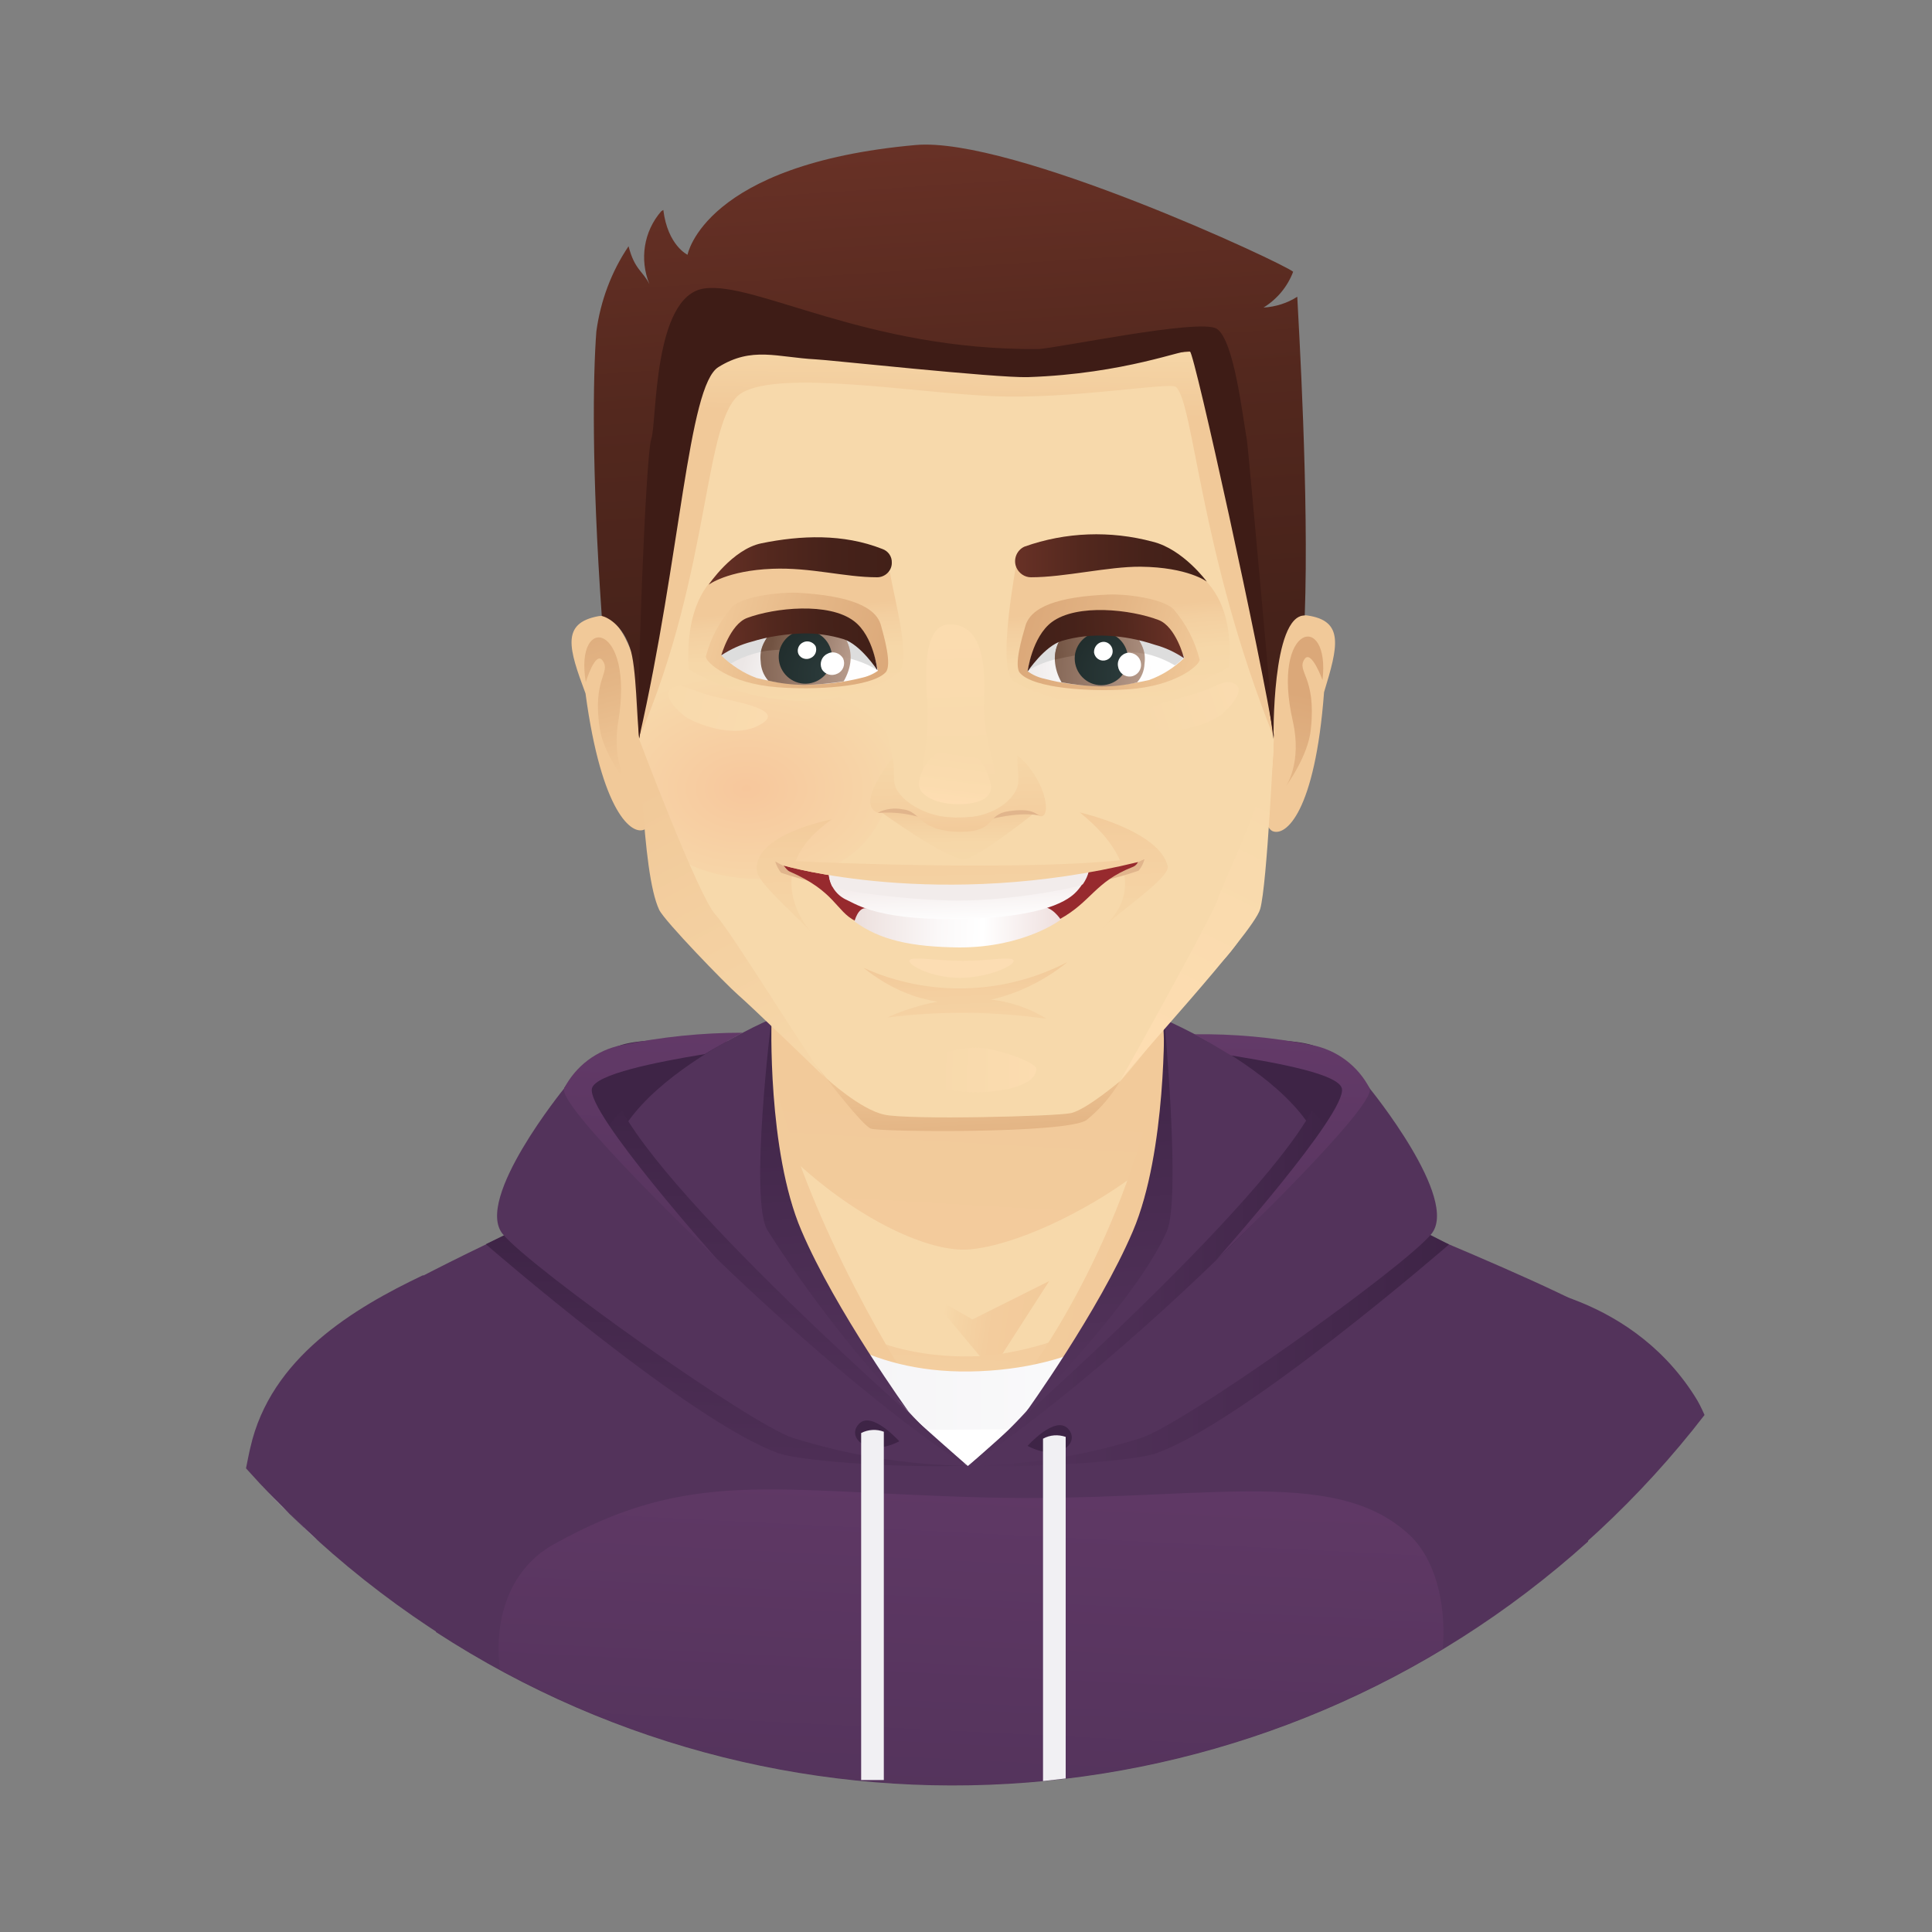 <?xml version="1.0" encoding="utf-8"?>
<!-- Generator: Adobe Illustrator 19.0.0, SVG Export Plug-In . SVG Version: 6.00 Build 0)  -->
<svg version="1.1" xmlns="http://www.w3.org/2000/svg" xmlns:xlink="http://www.w3.org/1999/xlink" x="0px" y="0px"
	 viewBox="0 0 75 75" style="enable-background:new 0 0 75 75;" xml:space="preserve">
<rect x="0" y="0" width="75" height="75" fill="#808080" stroke="none"/>
<style type="text/css">
	.st0{fill:#3E2446;}
	.st1{fill:#53335B;}
	.st2{fill:#F7D9AB;}
	.st3{fill:url(#XMLID_229_);}
	.st4{fill:url(#XMLID_230_);}
	.st5{fill:url(#XMLID_231_);}
	.st6{fill:url(#XMLID_232_);}
	.st7{fill:url(#XMLID_233_);}
	.st8{fill:url(#XMLID_234_);}
	.st9{fill:#FFFFFF;}
	.st10{fill:url(#XMLID_235_);}
	.st11{fill:url(#XMLID_236_);}
	.st12{fill:url(#XMLID_237_);}
	.st13{fill:url(#XMLID_238_);}
	.st14{fill:url(#XMLID_239_);}
	.st15{fill:url(#XMLID_240_);}
	.st16{fill:url(#XMLID_241_);}
	.st17{fill:url(#XMLID_242_);}
	.st18{fill:#F1F0F3;}
	.st19{fill:#F1C999;}
	.st20{fill:url(#XMLID_243_);}
	.st21{fill:url(#XMLID_244_);}
	.st22{fill:url(#XMLID_245_);}
	.st23{fill:url(#XMLID_246_);}
	.st24{fill:url(#XMLID_247_);}
	.st25{fill:url(#XMLID_248_);}
	.st26{fill:url(#XMLID_249_);}
	.st27{fill:url(#XMLID_250_);}
	.st28{fill:url(#XMLID_251_);}
	.st29{fill:url(#XMLID_252_);}
	.st30{fill:url(#XMLID_253_);}
	.st31{fill:url(#XMLID_254_);}
	.st32{fill:url(#XMLID_255_);}
	.st33{fill:url(#XMLID_256_);}
	.st34{fill:url(#XMLID_257_);}
	.st35{fill:#DDDDDD;}
	.st36{fill:url(#XMLID_258_);}
	.st37{fill:url(#XMLID_259_);}
	.st38{fill:url(#XMLID_260_);}
	.st39{fill:url(#XMLID_261_);}
	.st40{fill:url(#XMLID_262_);}
	.st41{fill:url(#XMLID_263_);}
	.st42{fill:url(#XMLID_264_);}
	.st43{fill:url(#XMLID_265_);}
	.st44{fill:url(#XMLID_266_);}
	.st45{fill:url(#XMLID_267_);}
	.st46{fill:url(#XMLID_268_);}
	.st47{fill:url(#XMLID_269_);}
	.st48{fill:url(#XMLID_270_);}
	.st49{fill:#3E1C16;}
	.st50{fill:url(#XMLID_271_);}
	.st51{fill:url(#XMLID_272_);}
	.st52{fill:#E1B58C;}
	.st53{fill:url(#XMLID_273_);}
	.st54{fill:url(#XMLID_274_);}
	.st55{fill:#972A2E;}
	.st56{fill:#FCDDB3;}
	.st57{fill:url(#XMLID_275_);}
	.st58{fill:url(#XMLID_276_);}
	.st59{fill:url(#XMLID_277_);}
	.st60{fill:#F2ECEB;}
	.st61{fill:url(#XMLID_278_);}
	.st62{fill:url(#XMLID_279_);}
	.st63{fill:url(#XMLID_280_);}
	.st64{fill:url(#XMLID_281_);}
	.st65{fill:url(#XMLID_282_);}
	.st66{fill:#DADDE4;}
	.st67{fill:url(#XMLID_283_);}
	.st68{fill:url(#XMLID_284_);}
	.st69{fill:url(#XMLID_285_);}
	.st70{fill:url(#XMLID_286_);}
	.st71{fill:url(#XMLID_287_);}
	.st72{fill:url(#XMLID_288_);}
	.st73{fill:url(#XMLID_289_);}
</style>
<g id="Layer_1">
</g>
<g id="Layer_2">
	<g id="XMLID_228_">
		<path id="XMLID_226_" class="st0" d="M24.14,40.56c-0.91,0.3-1.7,0.89-2.24,1.68l2.24,3.99l6.1-4l-0.38-1.68
			C29.86,40.55,25.6,40.12,24.14,40.56z"/>
		<path id="XMLID_225_" class="st0" d="M50.93,40.57c-1.46-0.45-5.73,0-5.73,0l-0.38,1.68l6.11,4l2.24-4
			C52.62,41.46,51.84,40.87,50.93,40.57z"/>
		<path id="XMLID_224_" class="st1" d="M66.17,54.93c-0.11-0.25-0.23-0.5-0.38-0.73c-2.66-4.19-7.49-4.39-7.49-4.39L57.27,63.2
			C60.67,60.95,63.68,58.16,66.17,54.93z"/>
		<path id="XMLID_223_" class="st1" d="M16.43,49.5c-2.69,1.28-5.92,3.2-6.71,6.69c-0.05,0.2-0.1,0.47-0.17,0.81
			c2.81,3.15,6.14,5.79,9.84,7.81v-0.07L16.43,49.5z"/>
		<path id="XMLID_222_" class="st2" d="M29.96,44.69c-0.83,1.15-5.1,2.39-5.1,2.39s6.76,7.18,13.85,7.29s11.14-8.12,11.14-8.12
			l-4.5-2.12C40.76,48.3,29.96,44.69,29.96,44.69z"/>
		<path id="XMLID_221_" class="st1" d="M61.65,59.82c0.38-4.32,0.73-8.62,0.73-8.62c-1.82-1.32-13.88-6.05-13.88-6.05
			s-1.92,7.82-10.52,8.29c-8.59,0.47-11.16-8.51-11.16-8.51c-3.93,1.46-7.76,3.18-11.46,5.15c-0.68,0.37-1.36,0.89-2.05,1.28
			c-0.3,0.17,2.12,5.87,3.62,12c13.98,9.09,32.33,7.65,44.72-3.52V59.82z"/>
		
			<linearGradient id="XMLID_229_" gradientUnits="userSpaceOnUse" x1="40.694" y1="32.379" x2="36.613" y2="32.964" gradientTransform="matrix(1 0 0 -1 0 84)">
			<stop  offset="0" style="stop-color:#F2CA9A"/>
			<stop  offset="0.53" style="stop-color:#F3CC9D"/>
			<stop  offset="0.87" style="stop-color:#F5D4A5"/>
			<stop  offset="1" style="stop-color:#F7D9AB"/>
		</linearGradient>
		<polygon id="XMLID_220_" class="st3" points="36.02,50.23 38.5,53.2 40.73,49.73 37.75,51.22 		"/>
		
			<linearGradient id="XMLID_230_" gradientUnits="userSpaceOnUse" x1="169.959" y1="2.778" x2="168.909" y2="-15.349" gradientTransform="matrix(1 0 0 -1 -131.41 44.79)">
			<stop  offset="0" style="stop-color:#F2CA9A"/>
			<stop  offset="0.53" style="stop-color:#F3CC9D"/>
			<stop  offset="0.87" style="stop-color:#F5D4A5"/>
			<stop  offset="1" style="stop-color:#F7D9AB"/>
		</linearGradient>
		<path id="XMLID_316_" class="st4" d="M45.35,41.11c-0.11-1.92-0.24-4.05-0.28-4.39c0,0-5.53,4-15.23,0.63c0,0,0,3.19,0.04,5.86
			c-0.03,0.6-0.07,0.88-0.12,1.23c-0.1,0.73-2.93,1.83-2.93,1.83s1.15,7.49,10.61,8.12s12.32-8.34,12.32-8.34s-3.38-1.44-3.79-1.76
			C45.75,44.1,45.51,42.57,45.35,41.11z M37.92,52.65c-7,0.23-8.79-5.46-8.79-5.46c0.4-0.3,0.82-0.58,1.25-0.83
			c0.28-0.14,0.46-0.66,0.56-1.22c2.38,2.19,5.14,3.51,6.72,3.36c1.75-0.16,4.44-1.42,6.44-2.92l2.41,1.86
			c-2.03,4.22-7.02,5.16-8.59,5.21V52.65z"/>
		
			<linearGradient id="XMLID_231_" gradientUnits="userSpaceOnUse" x1="168.73" y1="-26.271" x2="170.265" y2="4.498" gradientTransform="matrix(1 0 0 -1 -131.41 44.79)">
			<stop  offset="0" style="stop-color:#53335B"/>
			<stop  offset="1" style="stop-color:#6F3F72"/>
		</linearGradient>
		<path id="XMLID_217_" class="st5" d="M54.75,59.62c-2.97-2.83-8.29-1.27-16.58-1.49s-11.37-1.15-16.69,1.83
			c-1.6,0.89-2.34,2.75-2.07,4.86c11.48,6.24,25.41,5.93,36.6-0.81C56.16,62.1,55.64,60.47,54.75,59.62z"/>
		
			<linearGradient id="XMLID_232_" gradientUnits="userSpaceOnUse" x1="158.336" y1="1.543" x2="176.401" y2="-2.377" gradientTransform="matrix(1 0 0 -1 -131.41 44.79)">
			<stop  offset="0" style="stop-color:#F7D9AB"/>
			<stop  offset="0.13" style="stop-color:#F5D4A5"/>
			<stop  offset="0.47" style="stop-color:#F3CC9D"/>
			<stop  offset="1" style="stop-color:#F2CA9A"/>
		</linearGradient>
		<path id="XMLID_216_" class="st6" d="M39.89,53.32l1.54-0.36c0,0,3.41-5.25,3.78-5.74c0.37-0.49,0-7.27,0-7.27
			C44.21,47.62,39.89,53.32,39.89,53.32z"/>
		
			<linearGradient id="XMLID_233_" gradientUnits="userSpaceOnUse" x1="131.107" y1="5.045" x2="167.203" y2="-2.791" gradientTransform="matrix(1 0 0 -1 -131.41 44.79)">
			<stop  offset="0" style="stop-color:#F7D9AB"/>
			<stop  offset="0.13" style="stop-color:#F5D4A5"/>
			<stop  offset="0.47" style="stop-color:#F3CC9D"/>
			<stop  offset="1" style="stop-color:#F2CA9A"/>
		</linearGradient>
		<path id="XMLID_215_" class="st7" d="M29.81,47.66c0.38,0.49,3.38,5.24,3.38,5.24l1.88,0.42c0,0-4.53-7.09-5.26-12.93
			C29.81,40.39,29.45,47.17,29.81,47.66z"/>
		
			<linearGradient id="XMLID_234_" gradientUnits="userSpaceOnUse" x1="156.593" y1="-5.936" x2="182.341" y2="-5.936" gradientTransform="matrix(1 0 0 -1 -131.41 44.79)">
			<stop  offset="0" style="stop-color:#F1F0F3"/>
			<stop  offset="1" style="stop-color:#FFFFFF"/>
		</linearGradient>
		<path id="XMLID_214_" class="st8" d="M38.03,53.23c-8.33,0.36-10.11-7.46-10.11-7.46l-2.74,0.93c0,0,1.66,8.71,11.86,9.34
			s13.89-9.67,13.89-9.67l-2.67-1C48.26,45.38,46.46,52.87,38.03,53.23z"/>
		<polygon id="XMLID_213_" class="st9" points="37.58,56.91 41.86,55.47 35.07,55.51 		"/>
		<path id="XMLID_212_" class="st1" d="M45.14,39.55c0.48,6.67-2.34,13.16-7.56,17.36c0,0,11.18-6.04,13.46-9.98
			S45.14,39.55,45.14,39.55z"/>
		
			<linearGradient id="XMLID_235_" gradientUnits="userSpaceOnUse" x1="168.992" y1="-7.569" x2="187.669" y2="-7.569" gradientTransform="matrix(1 0 0 -1 -131.41 44.79)">
			<stop  offset="0" style="stop-color:#53335B"/>
			<stop  offset="0.51" style="stop-color:#4B2D53"/>
			<stop  offset="1" style="stop-color:#3E2446"/>
		</linearGradient>
		<path id="XMLID_211_" class="st10" d="M37.58,56.91c3.05,0.08,6.47-0.22,7.26-0.48c3.42-1.18,11.41-8.12,11.41-8.12l-1.02-0.52
			L37.58,56.91z"/>
		
			<linearGradient id="XMLID_236_" gradientUnits="userSpaceOnUse" x1="168.992" y1="-5.224" x2="183.159" y2="-5.224" gradientTransform="matrix(1 0 0 -1 -131.41 44.79)">
			<stop  offset="0" style="stop-color:#53335B"/>
			<stop  offset="0.51" style="stop-color:#4B2D53"/>
			<stop  offset="1" style="stop-color:#3E2446"/>
		</linearGradient>
		<path id="XMLID_210_" class="st11" d="M37.58,56.91c4.37-2.31,14.45-12.27,14.16-12.77c-0.23-0.37-0.5-0.71-0.81-1.02
			C48.54,47.42,37.58,56.91,37.58,56.91z"/>
		<path id="XMLID_209_" class="st1" d="M37.58,56.91c2.28-0.04,4.55-0.4,6.72-1.09c1.7-0.56,10.13-6.56,11.26-7.91
			c1.13-1.35-2.39-5.66-2.39-5.66C50.4,46.37,42.18,53.95,37.58,56.91z"/>
		
			<linearGradient id="XMLID_237_" gradientUnits="userSpaceOnUse" x1="180.829" y1="-7.078" x2="181.506" y2="13.396" gradientTransform="matrix(1 0 0 -1 -131.41 44.79)">
			<stop  offset="0" style="stop-color:#53335B"/>
			<stop  offset="1" style="stop-color:#6F3F72"/>
		</linearGradient>
		<path id="XMLID_208_" class="st12" d="M50.93,40.57c-1.5-0.3-3.03-0.44-4.57-0.42c0.35,0.18,0.83,0.46,1.42,0.82
			c1.92,0.31,4.17,0.73,4.31,1.28c0.23,0.93-4.88,6.66-4.88,6.66s6.25-5.97,5.96-6.66C52.72,41.38,51.9,40.76,50.93,40.57z"/>
		
			<linearGradient id="XMLID_238_" gradientUnits="userSpaceOnUse" x1="173.437" y1="5.413" x2="174.341" y2="-8.944" gradientTransform="matrix(1 0 0 -1 -131.41 44.79)">
			<stop  offset="0" style="stop-color:#3E2446"/>
			<stop  offset="1" style="stop-color:#53335B"/>
		</linearGradient>
		<path id="XMLID_207_" class="st13" d="M43.98,47.79c-1.32,3.1-4.16,7.04-4.16,7.04s4.32-4.37,5.48-7.04
			c0.55-1.28-0.11-8.3-0.11-8.3S45.3,44.69,43.98,47.79z"/>
		<path id="XMLID_206_" class="st1" d="M29.95,39.55c0,0-8.16,3.46-5.89,7.39s13.46,9.97,13.46,9.97
			C32.3,52.71,29.47,46.22,29.95,39.55z"/>
		
			<linearGradient id="XMLID_239_" gradientUnits="userSpaceOnUse" x1="159.664" y1="-3.185" x2="159.44" y2="-17.165" gradientTransform="matrix(1 0 0 -1 -131.41 44.79)">
			<stop  offset="0" style="stop-color:#3E2446"/>
			<stop  offset="0.49" style="stop-color:#4B2D53"/>
			<stop  offset="1" style="stop-color:#53335B"/>
		</linearGradient>
		<path id="XMLID_205_" class="st14" d="M18.86,48.3c0,0,7.96,6.92,11.38,8.12c0.77,0.27,4.23,0.57,7.26,0.48l-17.62-9.1L18.86,48.3
			z"/>
		
			<linearGradient id="XMLID_240_" gradientUnits="userSpaceOnUse" x1="162.025" y1="2.266" x2="161.698" y2="-13.987" gradientTransform="matrix(1 0 0 -1 -131.41 44.79)">
			<stop  offset="0" style="stop-color:#3E2446"/>
			<stop  offset="0.49" style="stop-color:#4B2D53"/>
			<stop  offset="1" style="stop-color:#53335B"/>
		</linearGradient>
		<path id="XMLID_204_" class="st15" d="M24.14,43.11c-0.31,0.31-0.58,0.65-0.8,1.02c-0.29,0.5,9.87,10.48,14.23,12.78
			C37.58,56.91,26.54,47.41,24.14,43.11z"/>
		<path id="XMLID_203_" class="st1" d="M21.91,42.24c0,0-3.52,4.32-2.39,5.67c1.13,1.35,9.56,7.35,11.26,7.91
			c2.18,0.68,4.44,1.05,6.72,1.08C32.91,53.93,24.68,46.36,21.91,42.24z"/>
		
			<linearGradient id="XMLID_241_" gradientUnits="userSpaceOnUse" x1="156.442" y1="-6.27" x2="157.119" y2="14.204" gradientTransform="matrix(1 0 0 -1 -131.41 44.79)">
			<stop  offset="0" style="stop-color:#53335B"/>
			<stop  offset="1" style="stop-color:#6F3F72"/>
		</linearGradient>
		<path id="XMLID_202_" class="st16" d="M27.36,40.92c0.29-0.18,1.18-0.68,1.46-0.83c-1.57,0-3.14,0.16-4.68,0.48
			c-0.97,0.19-1.79,0.81-2.24,1.68c-0.29,0.69,5.96,6.66,5.96,6.66s-5.12-5.73-4.88-6.66C23.12,41.7,25.46,41.23,27.36,40.92z"/>
		
			<linearGradient id="XMLID_242_" gradientUnits="userSpaceOnUse" x1="163.148" y1="4.709" x2="164.052" y2="-9.606" gradientTransform="matrix(1 0 0 -1 -131.41 44.79)">
			<stop  offset="0" style="stop-color:#3E2446"/>
			<stop  offset="1" style="stop-color:#53335B"/>
		</linearGradient>
		<path id="XMLID_201_" class="st17" d="M29.95,39.55c0,0-0.88,7.07-0.15,8.22c1.6,2.51,3.44,4.87,5.48,7.04
			c0,0-2.85-3.94-4.17-7.04C29.78,44.67,29.95,39.55,29.95,39.55z"/>
		<path id="XMLID_200_" class="st0" d="M39.89,56.13c1.23,0.65,2.07-0.13,1.57-0.67C40.96,54.93,39.89,56.13,39.89,56.13z"/>
		<path id="XMLID_199_" class="st0" d="M33.34,55.28c-0.5,0.53,0.35,1.31,1.57,0.67C34.91,55.95,33.83,54.74,33.34,55.28z"/>
		<path id="XMLID_198_" class="st18" d="M40.49,55.85v13.29l0.88-0.1V55.78C41.08,55.68,40.76,55.7,40.49,55.85z"/>
		<path id="XMLID_197_" class="st18" d="M33.43,55.63V69.1h0.88V55.58C34.03,55.47,33.7,55.49,33.43,55.63z"/>
		<path id="XMLID_196_" class="st19" d="M23.23,23.92c-1.46,0.27-1.15,1.26-0.5,3c0.62,4.62,1.81,5.55,2.31,5.27
			C25.97,31.69,24.99,23.6,23.23,23.92z"/>
		
			<linearGradient id="XMLID_243_" gradientUnits="userSpaceOnUse" x1="197.364" y1="-521.797" x2="199.68" y2="-527.413" gradientTransform="matrix(0.98 0.18 0.14 -1.13 -97.61 -601.85)">
			<stop  offset="0" style="stop-color:#DBA879"/>
			<stop  offset="0.49" style="stop-color:#E4B686"/>
			<stop  offset="1" style="stop-color:#F1C999"/>
		</linearGradient>
		<path id="XMLID_195_" class="st20" d="M24.41,30.51c0,0-0.68-0.87-0.41-2.49c0.64-3.85-1.71-4.23-1.26-1.54
			c0,0,0.37-1.23,0.65-0.84c0.35,0.48-0.42,0.69-0.1,2.69C23.47,29.37,24.41,30.51,24.41,30.51z"/>
		<path id="XMLID_194_" class="st19" d="M50.73,23.89c1.47,0.2,1.21,1.21,0.67,2.98c-0.35,4.65-1.49,5.63-2.01,5.39
			C48.43,31.77,48.94,23.65,50.73,23.89z"/>
		
			<linearGradient id="XMLID_244_" gradientUnits="userSpaceOnUse" x1="-391.859" y1="-625.115" x2="-389.543" y2="-630.732" gradientTransform="matrix(-0.97 0.23 -0.21 -1.13 -460.81 -589.31)">
			<stop  offset="0" style="stop-color:#DBA879"/>
			<stop  offset="0.49" style="stop-color:#E4B686"/>
			<stop  offset="1" style="stop-color:#F1C999"/>
		</linearGradient>
		<path id="XMLID_193_" class="st21" d="M49.92,30.52c0,0,0.63-0.9,0.27-2.51c-0.87-3.8,1.46-4.29,1.15-1.61c0,0-0.44-1.21-0.7-0.81
			c-0.32,0.49,0.46,0.67,0.25,2.69C50.8,29.34,49.92,30.52,49.92,30.52z"/>
		<path id="XMLID_192_" class="st2" d="M49.58,23.67c0.44-10.89-3.4-11.3-4.35-12.41C43.3,9,40.74,6.95,35.54,7.08
			c0,0-6.78,0.24-8.46,3.95c-1.81,3.97-2.51,9.4-2.38,14.51c0.17,6.2,0.49,7.85,1.03,9.15c0.39,0.96,1.04,1.8,1.88,2.42
			c1.92,1.54,4.26,4.55,5.8,6.3c0.53,0.6,7.91,0.4,8.78-0.2c1.41-0.98,3.15-3.78,5.26-5.9c0.93-0.93,1.54-2.46,1.54-3.22
			c0-0.87,0.42-4.23,0.44-4.87C49.52,25.71,49.46,26.69,49.58,23.67z"/>
		
			<radialGradient id="XMLID_245_" cx="431.367" cy="102.909" r="6.182" gradientTransform="matrix(1 0 0 -1 -131.41 44.79)" gradientUnits="userSpaceOnUse">
			<stop  offset="0" style="stop-color:#F7C79C"/>
			<stop  offset="1" style="stop-color:#F7D9AB"/>
		</radialGradient>
		<path id="XMLID_191_" class="st22" d="M44.29,33.96c2.14,0.15,4.64,0.37,5.08-4.07c0.26-2.53-0.12-4.35-1.17-4.55
			c-2.25-0.42-5.47,0.57-6.81,1.27C38.55,28.08,40.49,33.7,44.29,33.96z"/>
		
			<linearGradient id="XMLID_246_" gradientUnits="userSpaceOnUse" x1="174.22" y1="3.129" x2="167.734" y2="3.302" gradientTransform="matrix(1 0 0 -1 -131.41 44.79)">
			<stop  offset="0" style="stop-color:#FFDEB3"/>
			<stop  offset="1" style="stop-color:#F7D9AB"/>
		</linearGradient>
		<path id="XMLID_190_" class="st23" d="M37.87,40.67c-0.74,0-2.6,0.51-2.55,0.77c0.16,0.82,1.89,0.96,2.63,0.96
			c0.74,0,2.25-0.19,2.28-0.9C40.24,41.23,38.62,40.66,37.87,40.67z"/>
		
			<radialGradient id="XMLID_247_" cx="202.71" cy="404.619" r="6.463" gradientTransform="matrix(1 -0.06 -0.09 -0.69 -137.32 321.96)" gradientUnits="userSpaceOnUse">
			<stop  offset="0" style="stop-color:#F7C79C"/>
			<stop  offset="1" style="stop-color:#F7D9AB"/>
		</radialGradient>
		<path id="XMLID_189_" class="st24" d="M32.44,26.39c-0.61-0.22-5.27-1.28-6.66-0.88c-0.79,0.23-1.07,2.13-0.94,3.82
			c0.02,0.85,0.12,1.69,0.3,2.52c0.9,2.5,4.86,2.6,6.84,1.9C35.35,32.56,35.54,27.52,32.44,26.39z"/>
		
			<linearGradient id="XMLID_248_" gradientUnits="userSpaceOnUse" x1="179.46" y1="17.822" x2="175.748" y2="16.544" gradientTransform="matrix(1 0 0 -1 -131.41 44.79)">
			<stop  offset="0" style="stop-color:#FADBAF"/>
			<stop  offset="1" style="stop-color:#F7D9AB"/>
		</linearGradient>
		<path id="XMLID_188_" class="st25" d="M47.94,26.55c-0.38-0.22-0.67,0.1-1.48,0.36s-2.94,0.67-1.92,1.22
			c1.12,0.61,2.69-0.23,2.87-0.38C47.59,27.59,48.42,26.82,47.94,26.55z"/>
		
			<linearGradient id="XMLID_249_" gradientUnits="userSpaceOnUse" x1="161.393" y1="16.635" x2="155.888" y2="17.978" gradientTransform="matrix(1 0 0 -1 -131.41 44.79)">
			<stop  offset="0" style="stop-color:#FADBAF"/>
			<stop  offset="1" style="stop-color:#F7D9AB"/>
		</linearGradient>
		<path id="XMLID_187_" class="st26" d="M27.57,27c-0.82-0.22-1.12-0.52-1.49-0.28c-0.46,0.29,0.38,1.02,0.6,1.15
			c0.21,0.13,1.8,0.9,2.88,0.23C30.54,27.52,28.37,27.22,27.57,27z"/>
		
			<linearGradient id="XMLID_250_" gradientUnits="userSpaceOnUse" x1="169.394" y1="-1.673" x2="169.144" y2="3.886" gradientTransform="matrix(1 0 0 -1 -131.41 44.79)">
			<stop  offset="0" style="stop-color:#DBA879"/>
			<stop  offset="0.49" style="stop-color:#E4B686"/>
			<stop  offset="1" style="stop-color:#F1C999"/>
		</linearGradient>
		<path id="XMLID_186_" class="st27" d="M34.33,43.27c-0.94-0.2-2.25-1.41-2.25-1.41s1.38,1.81,1.72,1.95s7.64,0.2,8.38-0.33
			c0.52-0.42,0.96-0.93,1.3-1.51c0,0-1.3,1.1-1.9,1.24C40.97,43.34,35.27,43.48,34.33,43.27z"/>
		
			<linearGradient id="XMLID_251_" gradientUnits="userSpaceOnUse" x1="162.914" y1="1.07" x2="156.163" y2="13.996" gradientTransform="matrix(1 0 0 -1 -131.41 44.79)">
			<stop  offset="0" style="stop-color:#F7D9AB"/>
			<stop  offset="1" style="stop-color:#F1C999"/>
		</linearGradient>
		<path id="XMLID_185_" class="st28" d="M27.77,35.5c-0.67-0.73-2.96-6.81-2.96-6.81c-0.02,0.63,0.08,1.6,0.13,2.4
			c0.12,1.79,0.3,3.49,0.65,4.23c0.21,0.44,2.58,2.88,3.05,3.29c0.47,0.4,3.42,3.25,3.42,3.25C31.65,41.5,28.44,36.23,27.77,35.5z"
			/>
		
			<linearGradient id="XMLID_252_" gradientUnits="userSpaceOnUse" x1="174.982" y1="1.255" x2="181.164" y2="13.969" gradientTransform="matrix(1 0 0 -1 -131.41 44.79)">
			<stop  offset="0" style="stop-color:#FFDEB3"/>
			<stop  offset="1" style="stop-color:#F7D9AB"/>
		</linearGradient>
		<path id="XMLID_184_" class="st29" d="M43.48,41.97c0.27-0.47,5.17-5.74,5.44-6.68c0.27-0.94,0.53-6.61,0.53-6.61
			c-0.24,2.16-1.97,5.54-2.17,6.21C47.07,35.57,43.48,41.97,43.48,41.97z"/>
		
			<linearGradient id="XMLID_253_" gradientUnits="userSpaceOnUse" x1="175.003" y1="17.335" x2="174.676" y2="21.174" gradientTransform="matrix(1 0 0 -1 -131.41 44.79)">
			<stop  offset="0" style="stop-color:#F7D9AB"/>
			<stop  offset="0.52" style="stop-color:#F6D7A8"/>
			<stop  offset="0.85" style="stop-color:#F3CFA0"/>
			<stop  offset="1" style="stop-color:#F1C999"/>
		</linearGradient>
		<path id="XMLID_183_" class="st30" d="M39.43,22.02c-0.17,1.01-0.68,4.1-0.05,4.45c3.89,2.17,8.33-0.58,8.33-0.58
			C48.27,19.03,39.43,22.02,39.43,22.02z"/>
		
			<linearGradient id="XMLID_254_" gradientUnits="userSpaceOnUse" x1="162.467" y1="17.358" x2="162.144" y2="21.167" gradientTransform="matrix(1 0 0 -1 -131.41 44.79)">
			<stop  offset="0" style="stop-color:#F7D9AB"/>
			<stop  offset="0.52" style="stop-color:#F6D7A8"/>
			<stop  offset="0.85" style="stop-color:#F3CFA0"/>
			<stop  offset="1" style="stop-color:#F1C999"/>
		</linearGradient>
		<path id="XMLID_182_" class="st31" d="M26.73,25.98c0,0,4.12,2.62,8.1,0.19c0.61-0.38-0.12-2.93-0.28-3.94
			C34.55,22.24,26.34,18.77,26.73,25.98z"/>
		
			<linearGradient id="XMLID_255_" gradientUnits="userSpaceOnUse" x1="168.661" y1="33.454" x2="168.584" y2="28.715" gradientTransform="matrix(1 0 0 -1 -131.41 44.79)">
			<stop  offset="0" style="stop-color:#F7D9AB"/>
			<stop  offset="0.48" style="stop-color:#F5D5A6"/>
			<stop  offset="1" style="stop-color:#F1C999"/>
		</linearGradient>
		<path id="XMLID_181_" class="st32" d="M45.73,12.49c-0.28-0.08-0.6-0.15-0.94-0.23c-2.5-0.54-6.43-2.38-10-2.38
			c-1.95,0.03-3.89,0.31-5.77,0.83c-0.61,0.14-1.2,0.38-1.74,0.71c-1.35,0.92-2.14,2.67-2.6,6.82c-0.15,1.35,0.12,10.32,0.12,10.42
			c2.85-6.58,2.49-12.51,4-13.41c1.51-0.9,6.74,0,9.76,0.13s6.86-0.56,7.09-0.36c0.7,0.63,0.92,6.41,3.79,13.58
			c0,0-0.04-10.05-0.26-12.4C48.9,13.15,48.1,13.15,45.73,12.49z"/>
		
			<linearGradient id="XMLID_256_" gradientUnits="userSpaceOnUse" x1="171.169" y1="20.677" x2="178.128" y2="18.719" gradientTransform="matrix(1 0 0 -1 -131.41 44.79)">
			<stop  offset="0" style="stop-color:#DBA879"/>
			<stop  offset="0.49" style="stop-color:#E4B686"/>
			<stop  offset="1" style="stop-color:#F1C999"/>
		</linearGradient>
		<path id="XMLID_180_" class="st33" d="M43.05,23.08c-1.98,0.08-3.05,0.48-3.25,1.24c-0.11,0.38-0.46,1.54-0.2,1.81
			c0.53,0.6,2.77,0.73,4.17,0.63c1.89-0.12,2.81-0.95,2.8-1.15c-0.18-0.73-0.53-1.4-1.02-1.97C45.11,23.23,43.7,23.05,43.05,23.08z"
			/>
		
			<linearGradient id="XMLID_257_" gradientUnits="userSpaceOnUse" x1="177.594" y1="19.757" x2="170.781" y2="19.41" gradientTransform="matrix(1 0 0 -1 -131.41 44.79)">
			<stop  offset="0" style="stop-color:#FFFFFF"/>
			<stop  offset="0.46" style="stop-color:#FDFCFC"/>
			<stop  offset="0.76" style="stop-color:#F6F4F4"/>
			<stop  offset="1" style="stop-color:#ECE7E6"/>
		</linearGradient>
		<path id="XMLID_179_" class="st34" d="M41.66,23.85c-1.45,0.1-1.77,2.21-1.77,2.21c0.2,0.14,0.42,0.24,0.66,0.29
			c1.32,0.35,2.71,0.36,4.05,0.05c0.51-0.18,0.98-0.48,1.37-0.86C44.78,24.13,45.16,23.59,41.66,23.85z"/>
		<path id="XMLID_178_" class="st35" d="M44.26,24.05c-1.13,0.11-3.15-0.11-4.36,2c0,0,0.89-0.77,3.87-0.77
			c0.65,0.03,1.28,0.22,1.84,0.55c0.13-0.09,0.25-0.2,0.37-0.32C45.97,25.53,45.38,23.94,44.26,24.05z"/>
		
			<linearGradient id="XMLID_258_" gradientUnits="userSpaceOnUse" x1="176.001" y1="19.276" x2="170.865" y2="19.46" gradientTransform="matrix(1 0 0 -1 -131.41 44.79)">
			<stop  offset="0" style="stop-color:#B89C8C"/>
			<stop  offset="1" style="stop-color:#725342"/>
		</linearGradient>
		<path id="XMLID_177_" class="st36" d="M42.76,24.24c-0.95-0.05-1.86,0.41-1.81,1.41c0.02,0.3,0.11,0.58,0.26,0.84
			c0.51,0.09,1.02,0.15,1.54,0.16c0.47,0,0.94-0.05,1.39-0.16c0.18-0.2,0.28-0.46,0.29-0.73C44.56,24.8,43.72,24.3,42.76,24.24z"/>
		
			<linearGradient id="XMLID_259_" gradientUnits="userSpaceOnUse" x1="176.728" y1="20.154" x2="172.285" y2="19.781" gradientTransform="matrix(1 0 0 -1 -131.41 44.79)">
			<stop  offset="0" style="stop-color:#B89C8C"/>
			<stop  offset="1" style="stop-color:#725342"/>
		</linearGradient>
		<path id="XMLID_176_" class="st37" d="M43.1,24.18c-1.21,0-2.15,0.25-2.15,1.43c0,0,1.98-0.53,3.46-0.23
			C44.43,25.38,44.21,24.19,43.1,24.18z"/>
		
			<radialGradient id="XMLID_260_" cx="175.082" cy="18.593" r="3.047" gradientTransform="matrix(1 0 0 -1 -131.41 44.79)" gradientUnits="userSpaceOnUse">
			<stop  offset="0" style="stop-color:#2B3B3B"/>
			<stop  offset="1" style="stop-color:#1D2827"/>
		</radialGradient>
		<path id="XMLID_175_" class="st38" d="M42.76,24.53c-0.57,0-1.04,0.46-1.04,1.03c0,0.57,0.46,1.04,1.03,1.04
			c0.56,0,1.02-0.44,1.04-1C43.8,25.02,43.34,24.54,42.76,24.53C42.76,24.53,42.76,24.53,42.76,24.53z"/>
		
			<linearGradient id="XMLID_261_" gradientUnits="userSpaceOnUse" x1="171.204" y1="19.843" x2="177.102" y2="20.124" gradientTransform="matrix(1 0 0 -1 -131.41 44.79)">
			<stop  offset="0" style="stop-color:#422018"/>
			<stop  offset="0.32" style="stop-color:#46221A"/>
			<stop  offset="0.66" style="stop-color:#53281E"/>
			<stop  offset="1" style="stop-color:#683126"/>
		</linearGradient>
		<path id="XMLID_174_" class="st39" d="M44.98,24.07c-1.07-0.41-3.17-0.65-4.15,0.08c-0.77,0.58-0.94,1.92-0.94,1.92
			s0.66-0.99,1.33-1.19c0.57-0.17,1.17-0.23,1.77-0.2c0.63,0.03,1.24,0.15,1.84,0.35c0.41,0.11,0.79,0.29,1.13,0.52
			C45.97,25.55,45.65,24.33,44.98,24.07z"/>
		<path id="XMLID_173_" class="st9" d="M43.78,25.34c-0.25,0.04-0.42,0.27-0.38,0.52c0.03,0.25,0.25,0.43,0.5,0.4c0,0,0,0,0.01,0
			c0.25-0.04,0.42-0.27,0.38-0.52C44.26,25.5,44.04,25.32,43.78,25.34C43.79,25.34,43.79,25.34,43.78,25.34z"/>
		<path id="XMLID_172_" class="st9" d="M42.79,24.92c-0.19,0.03-0.33,0.21-0.32,0.41c0.03,0.2,0.21,0.34,0.41,0.31
			c0.2-0.03,0.34-0.21,0.31-0.41C43.16,25.03,42.98,24.89,42.79,24.92z"/>
		
			<linearGradient id="XMLID_262_" gradientUnits="userSpaceOnUse" x1="159.128" y1="20.81" x2="166.126" y2="18.84" gradientTransform="matrix(1 0 0 -1 -131.41 44.79)">
			<stop  offset="0" style="stop-color:#F1C999"/>
			<stop  offset="0.51" style="stop-color:#E4B686"/>
			<stop  offset="1" style="stop-color:#DBA879"/>
		</linearGradient>
		<path id="XMLID_171_" class="st40" d="M30.95,23.01c-0.65-0.03-2.06,0.13-2.5,0.52c-0.5,0.56-0.86,1.23-1.05,1.96
			c0,0.22,0.9,1.05,2.79,1.19c1.41,0.11,3.64,0,4.19-0.58c0.26-0.28-0.07-1.42-0.18-1.82C34,23.53,32.92,23.12,30.95,23.01z"/>
		
			<linearGradient id="XMLID_263_" gradientUnits="userSpaceOnUse" x1="165.491" y1="18.962" x2="160.521" y2="20.163" gradientTransform="matrix(1 0 0 -1 -131.41 44.79)">
			<stop  offset="0" style="stop-color:#FFFFFF"/>
			<stop  offset="0.46" style="stop-color:#FDFCFC"/>
			<stop  offset="0.76" style="stop-color:#F6F4F4"/>
			<stop  offset="1" style="stop-color:#ECE7E6"/>
		</linearGradient>
		<path id="XMLID_170_" class="st41" d="M32.33,23.79c-3.51-0.29-3.1,0.25-4.32,1.65c0.38,0.39,0.85,0.69,1.36,0.88
			c1.33,0.33,2.72,0.33,4.05,0c0.24-0.05,0.46-0.14,0.66-0.28C34.07,26.04,33.78,23.92,32.33,23.79z"/>
		<path id="XMLID_169_" class="st35" d="M29.73,23.97C28.61,23.85,28,25.44,28,25.44c0.11,0.12,0.24,0.22,0.37,0.32
			c0.56-0.33,1.19-0.51,1.84-0.53c2.98,0.03,3.85,0.8,3.85,0.8C32.88,23.9,30.86,24.1,29.73,23.97z"/>
		
			<linearGradient id="XMLID_264_" gradientUnits="userSpaceOnUse" x1="164.441" y1="19.477" x2="159.644" y2="19.284" gradientTransform="matrix(1 0 0 -1 -131.41 44.79)">
			<stop  offset="0" style="stop-color:#B89C8C"/>
			<stop  offset="1" style="stop-color:#725342"/>
		</linearGradient>
		<path id="XMLID_168_" class="st42" d="M31.22,24.18c-0.96,0.04-1.8,0.53-1.69,1.5c0.01,0.27,0.11,0.53,0.29,0.74
			c0.46,0.11,0.92,0.16,1.39,0.17c0.52-0.01,1.03-0.06,1.54-0.14c0.15-0.26,0.25-0.54,0.27-0.84
			C33.08,24.61,32.18,24.13,31.22,24.18z"/>
		
			<linearGradient id="XMLID_265_" gradientUnits="userSpaceOnUse" x1="164.537" y1="19.599" x2="161.432" y2="20.173" gradientTransform="matrix(1 0 0 -1 -131.41 44.79)">
			<stop  offset="0" style="stop-color:#B89C8C"/>
			<stop  offset="1" style="stop-color:#725342"/>
		</linearGradient>
		<path id="XMLID_167_" class="st43" d="M30.88,24.12c-1.1,0-1.34,1.18-1.34,1.18c1.5-0.28,3.46,0.27,3.46,0.27
			C33.01,24.32,32.08,24.12,30.88,24.12z"/>
		
			<radialGradient id="XMLID_266_" cx="163.595" cy="18.643" r="3.043" gradientTransform="matrix(1 0 0 -1 -131.41 44.79)" gradientUnits="userSpaceOnUse">
			<stop  offset="0" style="stop-color:#2B3B3B"/>
			<stop  offset="1" style="stop-color:#1D2827"/>
		</radialGradient>
		<path id="XMLID_166_" class="st44" d="M31.23,24.47c-0.57,0.02-1.02,0.5-1,1.07c0.02,0.57,0.5,1.02,1.07,1
			c0.56-0.02,1.01-0.49,1-1.05C32.28,24.91,31.8,24.45,31.23,24.47z"/>
		<path id="XMLID_165_" class="st9" d="M32.12,25.38c-0.22,0.1-0.32,0.36-0.22,0.59c0,0,0,0,0,0c0.12,0.22,0.39,0.29,0.61,0.18
			c0.22-0.1,0.32-0.36,0.22-0.59c0,0,0,0,0,0C32.6,25.34,32.33,25.26,32.12,25.38z"/>
		<path id="XMLID_164_" class="st9" d="M31.17,24.94c-0.17,0.08-0.25,0.29-0.17,0.46c0,0,0,0,0,0c0.09,0.17,0.31,0.23,0.48,0.14
			c0.17-0.08,0.25-0.28,0.18-0.46c0,0,0,0,0,0C31.55,24.91,31.34,24.85,31.17,24.94z"/>
		
			<linearGradient id="XMLID_267_" gradientUnits="userSpaceOnUse" x1="159.347" y1="19.747" x2="165.187" y2="20.024" gradientTransform="matrix(1 0 0 -1 -131.41 44.79)">
			<stop  offset="0" style="stop-color:#683126"/>
			<stop  offset="0.34" style="stop-color:#53281E"/>
			<stop  offset="0.68" style="stop-color:#46221A"/>
			<stop  offset="1" style="stop-color:#422018"/>
		</linearGradient>
		<path id="XMLID_163_" class="st45" d="M33.15,24.11c-0.97-0.74-3.08-0.52-4.15-0.12c-0.66,0.25-1,1.45-1,1.45
			c0.36-0.24,0.76-0.42,1.18-0.53c0.65-0.2,1.32-0.3,2-0.32c0.53-0.01,1.06,0.07,1.56,0.22c0.67,0.21,1.32,1.21,1.32,1.21
			S33.92,24.69,33.15,24.11z"/>
		
			<linearGradient id="XMLID_268_" gradientUnits="userSpaceOnUse" x1="170.827" y1="23.127" x2="178.276" y2="23.127" gradientTransform="matrix(1 0 0 -1 -131.41 44.79)">
			<stop  offset="0" style="stop-color:#683126"/>
			<stop  offset="0.34" style="stop-color:#53281E"/>
			<stop  offset="0.68" style="stop-color:#46221A"/>
			<stop  offset="1" style="stop-color:#422018"/>
		</linearGradient>
		<path id="XMLID_162_" class="st46" d="M44.75,21.03c-1.64-0.44-3.38-0.38-4.98,0.19c-0.31,0.14-0.45,0.51-0.31,0.82
			c0.1,0.22,0.32,0.37,0.56,0.37c1.32,0,3-0.42,4.26-0.41c1.84,0.02,2.57,0.58,2.57,0.58S45.93,21.32,44.75,21.03z"/>
		
			<linearGradient id="XMLID_269_" gradientUnits="userSpaceOnUse" x1="158.92" y1="23.017" x2="166.038" y2="23.017" gradientTransform="matrix(1 0 0 -1 -131.41 44.79)">
			<stop  offset="0" style="stop-color:#683126"/>
			<stop  offset="0.34" style="stop-color:#53281E"/>
			<stop  offset="0.68" style="stop-color:#46221A"/>
			<stop  offset="1" style="stop-color:#422018"/>
		</linearGradient>
		<path id="XMLID_161_" class="st47" d="M34.25,21.31c-1.52-0.6-3.17-0.53-4.69-0.22c-1.13,0.23-2.05,1.61-2.05,1.61
			s0.71-0.55,2.47-0.62c1.5-0.06,2.8,0.33,4.07,0.33c0.31,0,0.57-0.25,0.57-0.56C34.63,21.6,34.48,21.39,34.25,21.31z"/>
		
			<linearGradient id="XMLID_270_" gradientUnits="userSpaceOnUse" x1="167.467" y1="39.198" x2="169.337" y2="10.769" gradientTransform="matrix(1 0 0 -1 -131.41 44.79)">
			<stop  offset="0" style="stop-color:#683126"/>
			<stop  offset="0.34" style="stop-color:#53281E"/>
			<stop  offset="0.68" style="stop-color:#46221A"/>
			<stop  offset="1" style="stop-color:#422018"/>
		</linearGradient>
		<path id="XMLID_160_" class="st48" d="M49.05,11.94c0.53-0.33,0.93-0.81,1.15-1.39c-0.35-0.32-10.93-5.26-14.66-4.92
			c-8.21,0.74-8.85,4.26-8.85,4.26s-0.77-0.36-0.94-1.74L25.67,8.2c-0.68,0.78-0.85,1.87-0.46,2.83c-0.26-0.52-0.57-0.55-0.81-1.47
			c-0.67,0.99-1.09,2.13-1.25,3.31c-0.13,1.73-0.19,5.31,0.21,11.04c0,0,0.72,0.15,1.09,1.22c0.27,0.77,0.26,2.8,0.37,3.55
			c0.24-2.25,0.85-4.9,1.04-6.09c0.42-2.48,0.84-7.67,1.95-8.61c0.88-0.31,2.59-0.53,4.64-0.67c2.31,0.21,5.96,0.54,6.72,0.64
			c0.9,0.12,5.22-0.17,7.01-0.3c0.07,0.02,0.13,0.05,0.18,0.1c0,0,1.99,8.2,2.15,9.07c0.43,2.27,0.65,3.79,0.93,5.87
			c0,0-0.08-4.8,1.21-4.8c0.17-4.62-0.24-11.34-0.29-12.37C49.97,11.77,49.52,11.91,49.05,11.94z"/>
		<path id="XMLID_159_" class="st49" d="M47.23,12.76c-0.68-0.41-6.32,0.79-6.95,0.79c-6.64,0.05-10.96-2.64-12.95-2.35
			c-2,0.3-1.82,5.21-2.05,5.85c-0.22,0.64-0.59,10.56-0.47,11.6c1.61-7.04,1.9-13.68,3.08-14.4c1.3-0.81,2.27-0.38,3.78-0.3
			c0.29,0,7.01,0.73,8.24,0.69c3.78-0.13,6.09-1.11,6.28-1.01s2.77,11.87,3.27,15.03c0,0-1-11.28-1.06-11.61
			C48.24,16.19,47.91,13.19,47.23,12.76z"/>
		
			<linearGradient id="XMLID_271_" gradientUnits="userSpaceOnUse" x1="174.257" y1="8.387" x2="174.249" y2="8.929" gradientTransform="matrix(1 0 0 -1 -131.41 44.79)">
			<stop  offset="0" style="stop-color:#F7D9AB"/>
			<stop  offset="0.53" style="stop-color:#F6D7A8"/>
			<stop  offset="0.87" style="stop-color:#F4CFA0"/>
			<stop  offset="1" style="stop-color:#F2CA9A"/>
		</linearGradient>
		<path id="XMLID_158_" class="st50" d="M42.97,35.87l-0.25,0.22C42.8,36.02,42.89,35.95,42.97,35.87z"/>
		
			<linearGradient id="XMLID_272_" gradientUnits="userSpaceOnUse" x1="175.197" y1="2.428" x2="175.012" y2="13.465" gradientTransform="matrix(1 0 0 -1 -131.41 44.79)">
			<stop  offset="0" style="stop-color:#F7D9AB"/>
			<stop  offset="0.53" style="stop-color:#F6D7A8"/>
			<stop  offset="0.87" style="stop-color:#F4CFA0"/>
			<stop  offset="1" style="stop-color:#F2CA9A"/>
		</linearGradient>
		<path id="XMLID_157_" class="st51" d="M41.92,31.54c2.71,2.2,1.62,3.77,1.05,4.32c1.05-0.88,2.45-1.85,2.36-2.24
			C44.99,32.23,41.92,31.54,41.92,31.54z"/>
		<path id="XMLID_156_" class="st52" d="M42.69,34.22c0.51-0.11,1.02-0.25,1.51-0.42c0.11-0.13,0.19-0.29,0.23-0.45l-0.88,0.27
			L42.69,34.22z"/>
		
			<linearGradient id="XMLID_273_" gradientUnits="userSpaceOnUse" x1="162.411" y1="1.936" x2="162.222" y2="13.227" gradientTransform="matrix(1 0 0 -1 -131.41 44.79)">
			<stop  offset="0" style="stop-color:#F7D9AB"/>
			<stop  offset="0.53" style="stop-color:#F6D7A8"/>
			<stop  offset="0.87" style="stop-color:#F4CFA0"/>
			<stop  offset="1" style="stop-color:#F2CA9A"/>
		</linearGradient>
		<path id="XMLID_155_" class="st53" d="M29.39,33.84c0.06,0.43,1.27,1.48,2.07,2.31c0,0-2.12-2.29,0.83-4.34
			C32.27,31.81,29.16,32.4,29.39,33.84z"/>
		<path id="XMLID_154_" class="st52" d="M30.09,33.43c0.05,0.17,0.13,0.32,0.23,0.45c0.5,0.17,1,0.31,1.52,0.42l-0.87-0.61
			L30.09,33.43z"/>
		
			<linearGradient id="XMLID_274_" gradientUnits="userSpaceOnUse" x1="169.143" y1="-0.357" x2="168.874" y2="7.317" gradientTransform="matrix(1 0 0 -1 -131.41 44.79)">
			<stop  offset="0" style="stop-color:#F7D9AB"/>
			<stop  offset="0.53" style="stop-color:#F6D7A8"/>
			<stop  offset="0.87" style="stop-color:#F4CFA0"/>
			<stop  offset="1" style="stop-color:#F2CA9A"/>
		</linearGradient>
		<path id="XMLID_153_" class="st54" d="M34.45,39.5c2.05-0.26,4.13-0.24,6.18,0.05C37.83,37.8,34.45,39.5,34.45,39.5z"/>
		<path id="XMLID_152_" class="st55" d="M30.42,33.6c0.07,0.08,0.13,0.18,0.23,0.23c1.77,0.77,1.8,1.54,2.55,1.92
			c2.5,1.29,5.47,1.27,7.94-0.07c1.22-0.67,1.37-1.45,2.82-2.02c0.11-0.04,0.19-0.12,0.23-0.23C36.44,35.36,30.42,33.6,30.42,33.6z"
			/>
		<path id="XMLID_151_" class="st56" d="M37.39,37.3c-1.05,0-2.09-0.2-2.09,0c0,0.2,0.91,0.66,1.96,0.66c1.05,0,2.09-0.45,2.09-0.66
			C39.34,37.1,38.43,37.3,37.39,37.3z"/>
		
			<linearGradient id="XMLID_275_" gradientUnits="userSpaceOnUse" x1="164.091" y1="8.907" x2="173.704" y2="8.741" gradientTransform="matrix(1 0 0 -1 -131.41 44.79)">
			<stop  offset="0" style="stop-color:#E8D9D7"/>
			<stop  offset="0.14" style="stop-color:#F0E6E4"/>
			<stop  offset="0.39" style="stop-color:#FBF8F8"/>
			<stop  offset="0.57" style="stop-color:#FFFFFF"/>
			<stop  offset="1" style="stop-color:#E8D3D1"/>
		</linearGradient>
		<path id="XMLID_150_" class="st57" d="M40.41,35.22c-1.08,0.24-2.18,0.38-3.29,0.42c-1.17-0.03-2.33-0.16-3.48-0.38
			c-0.33-0.06-0.47,0.51-0.47,0.51c0.99,0.72,2.18,0.99,4.07,1.01c2.54,0,3.94-1.08,3.94-1.08S40.82,35.14,40.41,35.22z"/>
		
			<linearGradient id="XMLID_276_" gradientUnits="userSpaceOnUse" x1="169.143" y1="-0.196" x2="168.885" y2="7.256" gradientTransform="matrix(1 0 0 -1 -131.41 44.79)">
			<stop  offset="0" style="stop-color:#F7D9AB"/>
			<stop  offset="0.53" style="stop-color:#F6D7A8"/>
			<stop  offset="0.87" style="stop-color:#F4CFA0"/>
			<stop  offset="1" style="stop-color:#F2CA9A"/>
		</linearGradient>
		<path id="XMLID_149_" class="st58" d="M33.52,37.57c4.04,3.22,7.91-0.22,7.91-0.22C38.96,38.63,36.05,38.71,33.52,37.57z"/>
		
			<linearGradient id="XMLID_277_" gradientUnits="userSpaceOnUse" x1="168.543" y1="12.545" x2="168.697" y2="8.948" gradientTransform="matrix(1 0 0 -1 -131.41 44.79)">
			<stop  offset="0" style="stop-color:#E8D9D7"/>
			<stop  offset="0.4" style="stop-color:#EFE5E4"/>
			<stop  offset="1" style="stop-color:#FFFFFF"/>
		</linearGradient>
		<path id="XMLID_148_" class="st59" d="M32.18,33.98c0.04,0.42,0.31,0.79,0.7,0.96c0.38,0.17,1.27,0.83,4.69,0.73
			c3.42-0.1,4.09-0.93,4.23-1.07c0.19-0.21,0.34-0.45,0.42-0.72C42.23,33.87,37.08,34.88,32.18,33.98z"/>
		<path id="XMLID_147_" class="st60" d="M32.17,33.92c0.01,0.17,0.06,0.33,0.13,0.48c0.09,0.15,2.82,0.55,4.89,0.56
			c2.06,0.01,4.75-0.52,4.85-0.64c0.11-0.16,0.19-0.33,0.23-0.51C42.27,33.81,39.95,34.58,32.17,33.92z"/>
		
			<linearGradient id="XMLID_278_" gradientUnits="userSpaceOnUse" x1="168.938" y1="-1.623" x2="168.684" y2="13.815" gradientTransform="matrix(1 0 0 -1 -131.41 44.79)">
			<stop  offset="0" style="stop-color:#F7D9AB"/>
			<stop  offset="0.53" style="stop-color:#F6D7A8"/>
			<stop  offset="0.87" style="stop-color:#F4CFA0"/>
			<stop  offset="1" style="stop-color:#F2CA9A"/>
		</linearGradient>
		<path id="XMLID_146_" class="st61" d="M30,33.39c0,0,0.5,0.28,0.42,0.21c0,0,6.01,1.76,13.78-0.14l0.42-0.21
			C40.41,33.95,30,33.39,30,33.39z"/>
		
			<linearGradient id="XMLID_279_" gradientUnits="userSpaceOnUse" x1="168.373" y1="25.198" x2="168.643" y2="13.984" gradientTransform="matrix(1 0 0 -1 -131.41 44.79)">
			<stop  offset="0" style="stop-color:#FFDEB3"/>
			<stop  offset="0.2" style="stop-color:#FDDDB1"/>
			<stop  offset="1" style="stop-color:#F7D9AB"/>
		</linearGradient>
		<path id="XMLID_145_" class="st62" d="M38.2,27.03c0.12-2.46-0.74-2.82-1.38-2.79s-0.97,0.87-0.84,2.75s-0.24,2.59-0.16,3.46
			c0.04,0.38,0.22,0.66,1.23,0.67c1.11,0,1.5-0.26,1.54-0.63C38.74,29.48,38.11,28.81,38.2,27.03z"/>
		
			<linearGradient id="XMLID_280_" gradientUnits="userSpaceOnUse" x1="168.63" y1="10.607" x2="168.607" y2="13.438" gradientTransform="matrix(1 0 0 -1 -131.41 44.79)">
			<stop  offset="0" style="stop-color:#F7D9AB"/>
			<stop  offset="0.52" style="stop-color:#F6D7A8"/>
			<stop  offset="0.85" style="stop-color:#F3CFA0"/>
			<stop  offset="1" style="stop-color:#F1C999"/>
		</linearGradient>
		<path id="XMLID_144_" class="st63" d="M34.07,31.43c0,0,2.79,2.03,3.4,1.92s2.85-1.92,2.85-1.92s-2.53,0.31-3.12,0.31
			C36.62,31.74,34.07,31.43,34.07,31.43z"/>
		<path id="XMLID_143_" class="st52" d="M38.32,31.83c1.5-0.38,2.09-0.15,2.09-0.15C39.54,30.91,38.32,31.83,38.32,31.83z"/>
		<path id="XMLID_142_" class="st52" d="M34.07,31.56c0.66-0.06,1.33,0.04,1.96,0.27C36.02,31.84,34.87,30.96,34.07,31.56z"/>
		
			<linearGradient id="XMLID_281_" gradientUnits="userSpaceOnUse" x1="168.443" y1="18.812" x2="168.635" y2="12.488" gradientTransform="matrix(1 0 0 -1 -131.41 44.79)">
			<stop  offset="0" style="stop-color:#F7D9AB"/>
			<stop  offset="0.53" style="stop-color:#F6D7A8"/>
			<stop  offset="0.87" style="stop-color:#F4CFA0"/>
			<stop  offset="1" style="stop-color:#F2CA9A"/>
		</linearGradient>
		<path id="XMLID_141_" class="st64" d="M39.49,29.32c0,0.62,0.13,1.03-0.06,1.38c-0.42,0.77-1.5,1.09-2.22,1.03
			c-0.55,0.07-1.83-0.21-2.37-1.03c-0.22-0.33-0.08-0.63-0.18-1.29c0,0-1.48,1.8-0.59,2.14c0.3-0.15,0.65-0.2,0.98-0.13
			c0.72,0.07,0.57,0.85,2.22,0.87c1.44,0,0.98-0.67,1.89-0.8s1.03,0.1,1.24,0.2C40.86,31.69,40.54,30.17,39.49,29.32z"/>
		
			<linearGradient id="XMLID_282_" gradientUnits="userSpaceOnUse" x1="168.36" y1="13.419" x2="168.737" y2="16.216" gradientTransform="matrix(1 0 0 -1 -131.41 44.79)">
			<stop  offset="0" style="stop-color:#FFDEB3"/>
			<stop  offset="0.28" style="stop-color:#FBDCAF"/>
			<stop  offset="1" style="stop-color:#F7D9AB"/>
		</linearGradient>
		<path id="XMLID_140_" class="st65" d="M35.67,30.38c-0.06,0.4,0.5,0.83,1.52,0.84c1.11,0,1.36-0.43,1.27-0.8
			C37.9,28.24,35.9,28.89,35.67,30.38z"/>
		<path id="XMLID_139_" class="st66" d="M12.63,60.08L12.55,60L12.63,60.08z"/>
		<polygon id="XMLID_138_" class="st66" points="13.46,60.78 13.46,60.78 13.45,60.78 		"/>
		
			<linearGradient id="XMLID_283_" gradientUnits="userSpaceOnUse" x1="196.598" y1="-11.329" x2="196.586" y2="-11.618" gradientTransform="matrix(1 0 0 -1 -131.41 44.79)">
			<stop  offset="0" style="stop-color:#DADDE4"/>
			<stop  offset="1" style="stop-color:#EFF1F9"/>
		</linearGradient>
		<path id="XMLID_137_" class="st67" d="M65.22,56.12l-0.06,0.07L65.22,56.12z"/>
		
			<linearGradient id="XMLID_284_" gradientUnits="userSpaceOnUse" x1="64.192" y1="26.711" x2="64.192" y2="26.711" gradientTransform="matrix(1 0 0 -1 0 84)">
			<stop  offset="0" style="stop-color:#DADDE4"/>
			<stop  offset="1" style="stop-color:#EFF1F9"/>
		</linearGradient>
		<polygon id="XMLID_136_" class="st68" points="64.19,57.29 64.19,57.29 64.19,57.29 		"/>
		
			<linearGradient id="XMLID_285_" gradientUnits="userSpaceOnUse" x1="142.101" y1="-12.887" x2="141.947" y2="-17.627" gradientTransform="matrix(1 0 0 -1 -131.41 44.79)">
			<stop  offset="0" style="stop-color:#DADDE4"/>
			<stop  offset="1" style="stop-color:#EFF1F9"/>
		</linearGradient>
		<path id="XMLID_135_" class="st69" d="M11.24,58.77c-0.38-0.38-0.77-0.77-1.13-1.15C10.48,58.01,10.85,58.4,11.24,58.77z"/>
		
			<linearGradient id="XMLID_286_" gradientUnits="userSpaceOnUse" x1="143.279" y1="-14.057" x2="143.133" y2="-18.57" gradientTransform="matrix(1 0 0 -1 -131.41 44.79)">
			<stop  offset="0" style="stop-color:#DADDE4"/>
			<stop  offset="1" style="stop-color:#EFF1F9"/>
		</linearGradient>
		<path id="XMLID_134_" class="st70" d="M12.43,59.89c-0.38-0.36-0.79-0.73-1.15-1.1C11.64,59.16,12.03,59.53,12.43,59.89z"/>
		
			<linearGradient id="XMLID_287_" gradientUnits="userSpaceOnUse" x1="142.657" y1="-13.999" x2="142.657" y2="-13.999" gradientTransform="matrix(1 0 0 -1 -131.41 44.79)">
			<stop  offset="0" style="stop-color:#DADDE4"/>
			<stop  offset="1" style="stop-color:#EFF1F9"/>
		</linearGradient>
		<path id="XMLID_133_" class="st71" d="M11.26,58.79h-0.02H11.26z"/>
		
			<linearGradient id="XMLID_288_" gradientUnits="userSpaceOnUse" x1="12.426" y1="24.111" x2="12.426" y2="24.111" gradientTransform="matrix(1 0 0 -1 0 84)">
			<stop  offset="0" style="stop-color:#DADDE4"/>
			<stop  offset="1" style="stop-color:#EFF1F9"/>
		</linearGradient>
		<polygon id="XMLID_132_" class="st72" points="12.43,59.89 12.43,59.89 12.43,59.89 		"/>
		
			<linearGradient id="XMLID_289_" gradientUnits="userSpaceOnUse" x1="10.11" y1="26.384" x2="10.11" y2="26.384" gradientTransform="matrix(1 0 0 -1 0 84)">
			<stop  offset="0" style="stop-color:#DADDE4"/>
			<stop  offset="1" style="stop-color:#EFF1F9"/>
		</linearGradient>
		<polygon id="XMLID_131_" class="st73" points="10.11,57.62 10.11,57.62 10.11,57.62 		"/>
	</g>
</g>
</svg>
